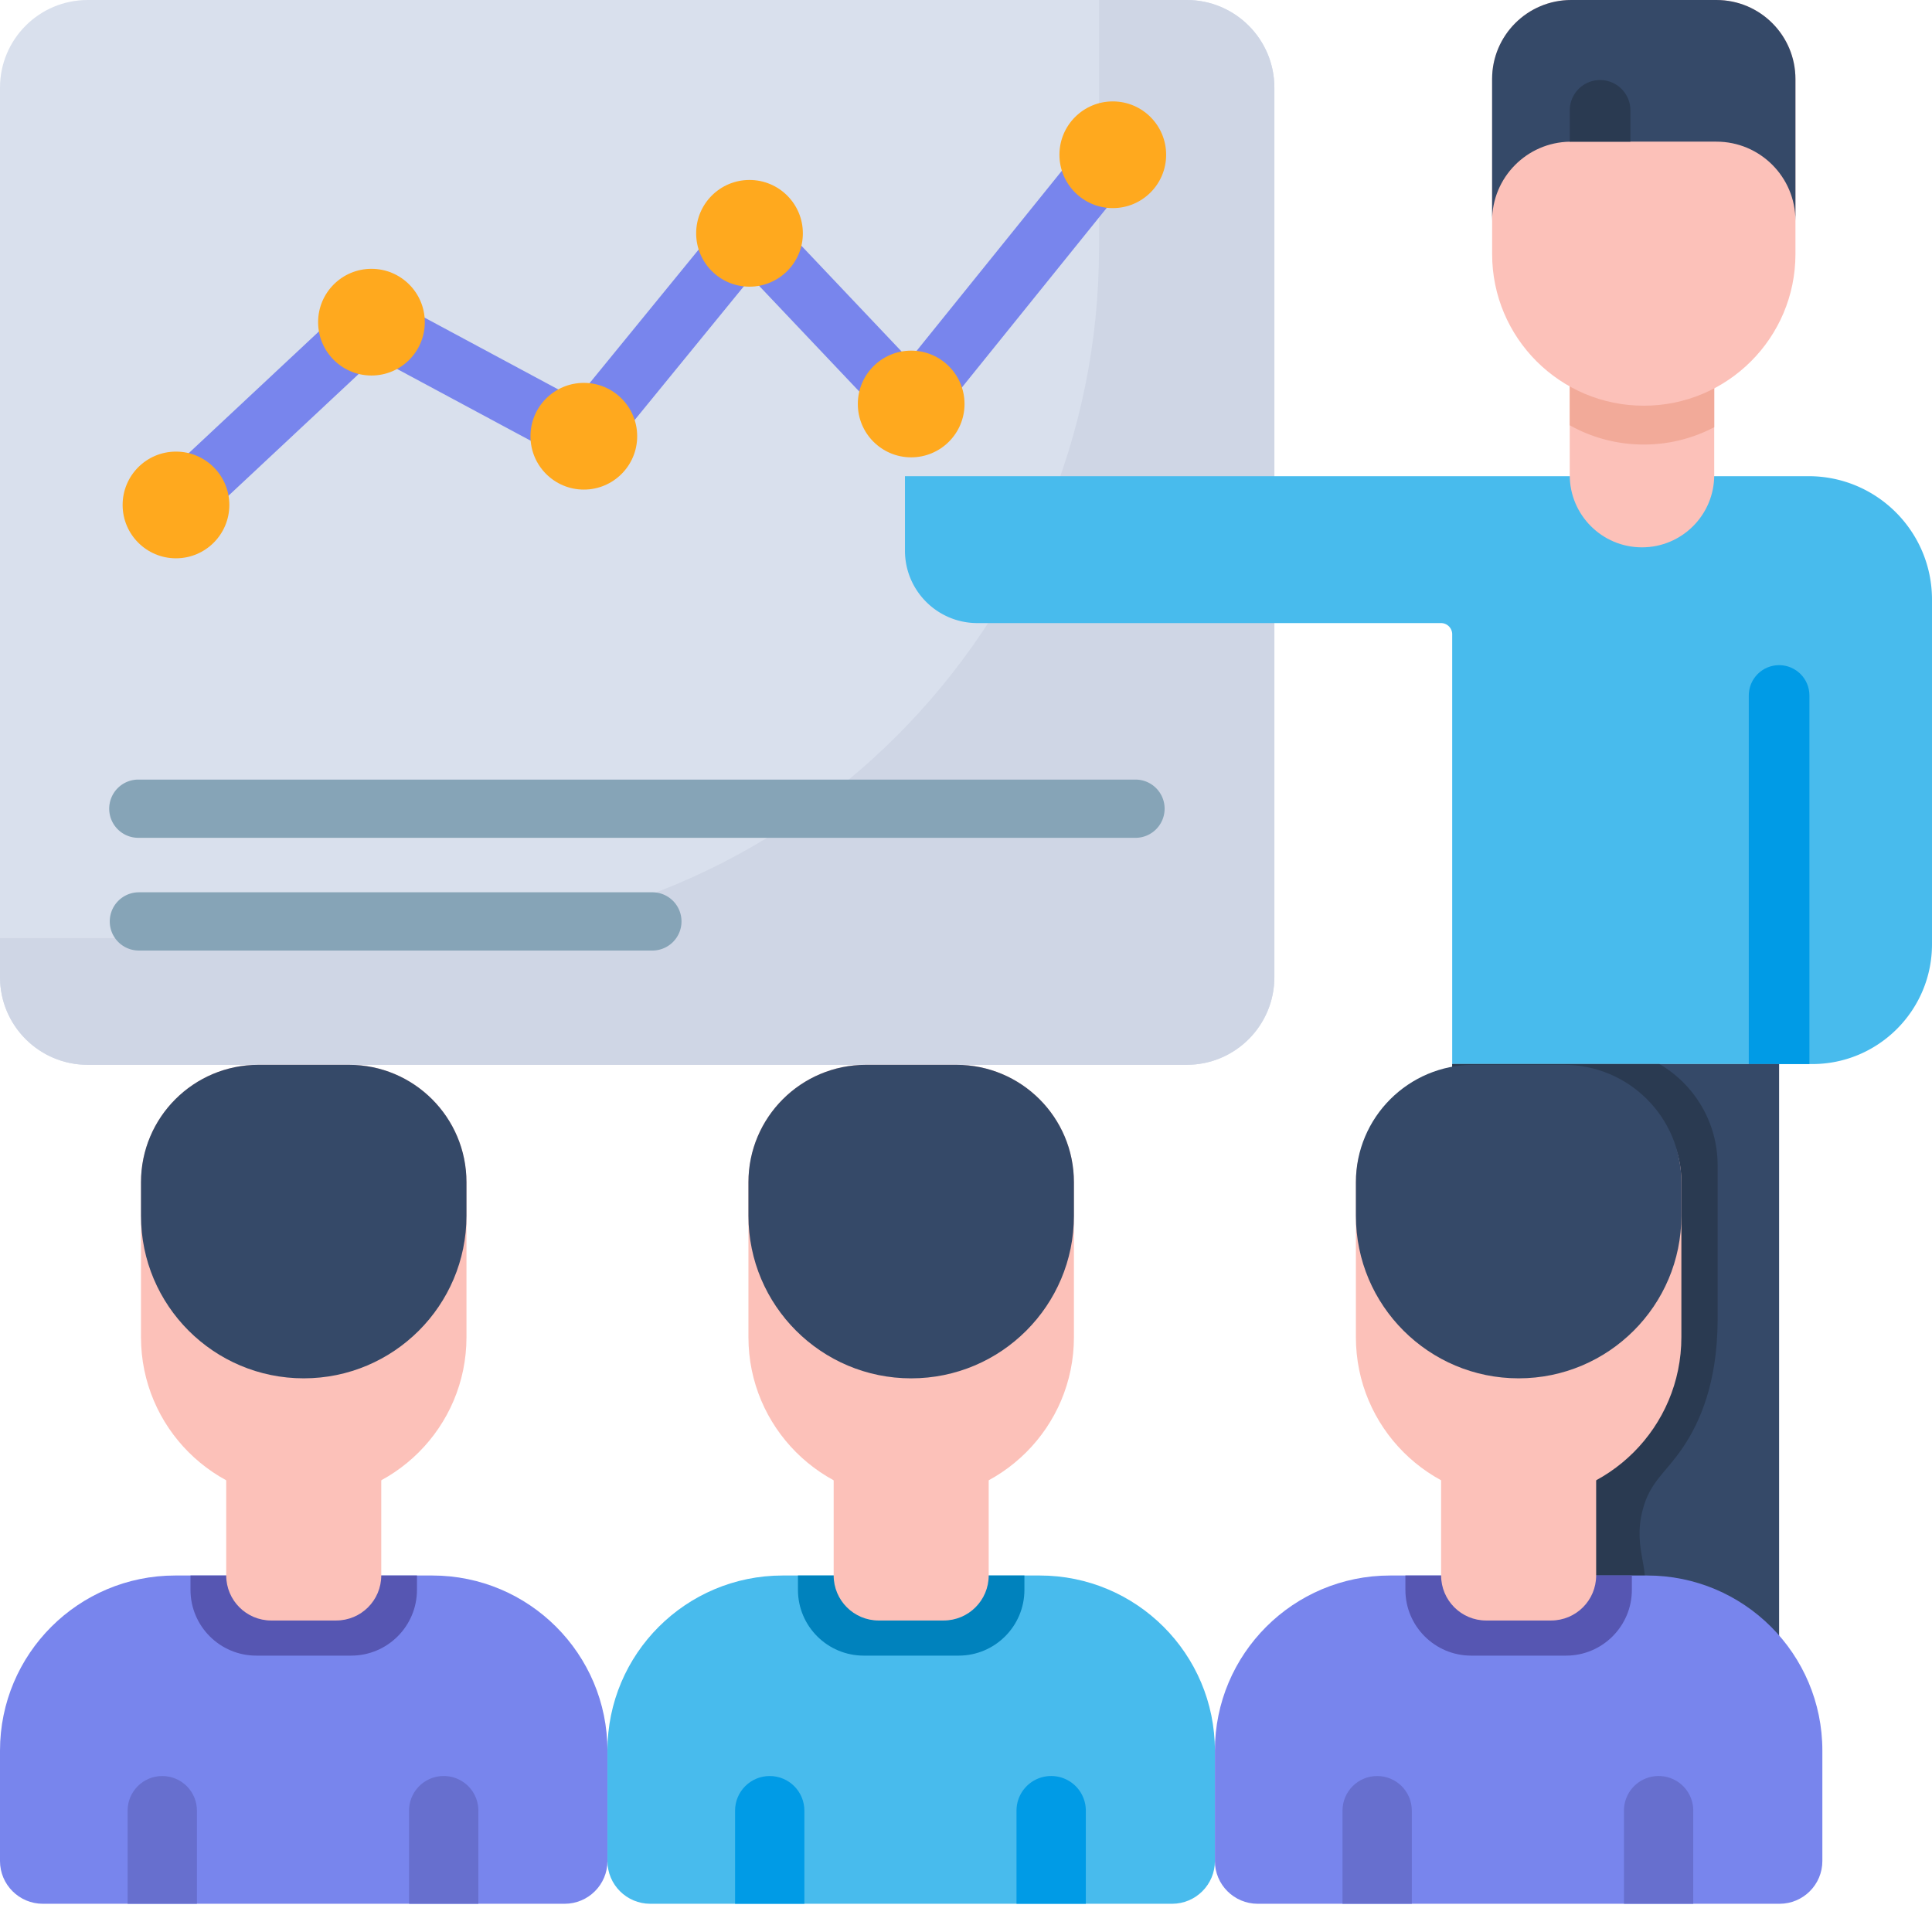 <?xml version="1.0" encoding="UTF-8"?>
<svg xmlns="http://www.w3.org/2000/svg" xmlns:xlink="http://www.w3.org/1999/xlink" version="1.1" width="512" height="512" x="0" y="0" viewBox="0 0 512 512" style="enable-background:new 0 0 512 512" xml:space="preserve">
  <g>
    <path fill="#D9E0ED" d="M314.5 282.188H23.223C10.398 282.188 0 271.788 0 258.964V23.223C0 10.398 10.398 0 23.223 0H314.5c12.824 0 23.223 10.398 23.223 23.223v235.742c0 12.824-10.399 23.222-23.223 23.222zm0 0" opacity="1" data-original="#d9e0ed"></path>
    <path fill="#CFD6E5" d="M314.5 0h-23.242v65.617c0 101.063-81.93 182.992-182.992 182.992H0v10.356c0 12.824 10.398 23.222 23.223 23.222h291.273c12.828 0 23.227-10.398 23.227-23.222V23.223C337.723 10.398 327.324 0 314.5 0zm0 0" opacity="1" data-original="#cfd6e5"></path>
    <path fill="#86A4B7" d="M300.914 222.031H36.81a7.718 7.718 0 1 1 0-15.433h264.105c4.266 0 7.719 3.453 7.719 7.714s-3.457 7.72-7.719 7.72zM172.762 251.902H36.809c-4.266 0-7.72-3.453-7.72-7.714s3.458-7.72 7.72-7.72h135.953a7.718 7.718 0 1 1 0 15.434zm0 0" opacity="1" data-original="#86a4b7"></path>
    <path fill="#7885ED" d="M46.64 141.535A7.693 7.693 0 0 1 41 139.09a7.72 7.72 0 0 1 .367-10.91l51.801-48.438a7.72 7.72 0 0 1 8.922-1.164l50.676 27.219 39.882-48.848a7.728 7.728 0 0 1 5.692-2.832 7.726 7.726 0 0 1 5.89 2.406l36.774 38.82 47.969-59.476a7.718 7.718 0 0 1 10.851-1.164 7.718 7.718 0 0 1 1.16 10.852l-53.507 66.347a7.714 7.714 0 0 1-11.61.465l-36.812-38.86-38.356 46.977a7.712 7.712 0 0 1-9.629 1.918L99.668 94.797l-47.762 44.656a7.684 7.684 0 0 1-5.265 2.082zm0 0" opacity="1" data-original="#7885ed"></path>
    <g fill="#FFA91E">
      <path d="M60.777 133.816c0 7.809-6.332 14.141-14.14 14.141-7.809 0-14.14-6.332-14.14-14.14s6.331-14.137 14.14-14.137c7.808 0 14.14 6.328 14.14 14.136zM112.578 85.379c0 7.808-6.328 14.137-14.137 14.137s-14.14-6.329-14.14-14.137 6.332-14.14 14.14-14.14 14.137 6.331 14.137 14.14zM168.86 115.605c0 7.81-6.329 14.141-14.137 14.141s-14.141-6.332-14.141-14.14c0-7.81 6.332-14.137 14.14-14.137s14.137 6.328 14.137 14.136zM212.766 61.832c0 7.809-6.332 14.137-14.141 14.137s-14.137-6.328-14.137-14.137 6.328-14.14 14.137-14.14 14.14 6.331 14.14 14.14zM255.61 107.059c0 7.808-6.333 14.14-14.141 14.14s-14.137-6.332-14.137-14.14 6.328-14.137 14.137-14.137 14.14 6.328 14.14 14.137zM309.04 41.016c0 7.808-6.33 14.136-14.138 14.136s-14.14-6.328-14.14-14.136 6.332-14.141 14.14-14.141 14.137 6.332 14.137 14.14zm0 0" fill="#FFA91E" opacity="1" data-original="#ffa91e"></path>
    </g>
    <path fill="#7885ED" d="M160.98 463.934v29.254c0 6.253-5.082 11.332-11.351 11.332H11.352C5.082 504.52 0 499.44 0 493.188v-29.254c0-25.641 20.793-46.41 46.438-46.41h68.109c25.64 0 46.433 20.769 46.433 46.41zm0 0" opacity="1" data-original="#7885ed"></path>
    <path fill="#676FCE" d="M52.188 479.844v24.676H33.816v-24.676c0-5.078 4.118-9.18 9.184-9.18 5.07 0 9.188 4.102 9.188 9.18zm0 0" opacity="1" data-original="#676fce"></path>
    <path fill="#5656B2" d="M110.5 417.523v3.805c0 9.621-7.813 17.43-17.438 17.43h-25.14c-9.625 0-17.438-7.809-17.438-17.43v-3.805zm0 0" opacity="1" data-original="#5656b2"></path>
    <path fill="#676FCE" d="M126.773 479.844v24.676h-18.367v-24.676c0-5.078 4.114-9.18 9.184-9.18a9.17 9.17 0 0 1 9.183 9.18zm0 0" opacity="1" data-original="#676fce"></path>
    <path fill="#FCC1B9" d="M89.098 429.45H71.883c-6.59 0-11.934-5.345-11.934-11.934V389.03h41.086v28.485c0 6.59-5.344 11.933-11.937 11.933zm0 0" opacity="1" data-original="#fcc1b9"></path>
    <path fill="#FCC1B9" d="M123.621 313.309v41.074c0 23.805-19.312 43.105-43.129 43.105-23.82 0-43.129-19.3-43.129-43.105v-41.074c0-17.196 13.946-31.121 31.14-31.121H92.48c17.204 0 31.141 13.925 31.141 31.12zm0 0" opacity="1" data-original="#fcc1b9"></path>
    <path fill="#354968" d="M123.621 313.309v8.863c0 23.8-19.312 43.101-43.129 43.101-23.82 0-43.129-19.3-43.129-43.101v-8.863c0-17.196 13.946-31.122 31.14-31.122H92.48c17.204 0 31.141 13.926 31.141 31.122zm0 0" opacity="1" data-original="#354968"></path>
    <path fill="#48BBED" d="M321.96 463.934v29.254c0 6.253-5.081 11.332-11.35 11.332H172.331c-6.27 0-11.352-5.079-11.352-11.332v-29.254c0-25.641 20.793-46.41 46.434-46.41h68.113c25.641 0 46.434 20.769 46.434 46.41zm0 0" opacity="1" data-original="#48bbed"></path>
    <path fill="#009BE6" d="M213.168 479.844v24.676h-18.367v-24.676c0-5.078 4.113-9.18 9.183-9.18s9.184 4.102 9.184 9.18zm0 0" opacity="1" data-original="#009be6"></path>
    <path fill="#0082BD" d="M271.48 417.523v3.805c0 9.621-7.812 17.43-17.437 17.43h-25.14c-9.626 0-17.438-7.809-17.438-17.43v-3.805zm0 0" opacity="1" data-original="#0082bd"></path>
    <path fill="#009BE6" d="M287.754 479.844v24.676h-18.367v-24.676c0-5.078 4.117-9.18 9.183-9.18a9.17 9.17 0 0 1 9.184 9.18zm0 0" opacity="1" data-original="#009be6"></path>
    <path fill="#FCC1B9" d="M250.078 429.45h-17.215c-6.59 0-11.933-5.345-11.933-11.934V389.03h41.086v28.485c0 6.59-5.344 11.933-11.938 11.933zm0 0" opacity="1" data-original="#fcc1b9"></path>
    <path fill="#FCC1B9" d="M284.602 313.313v41.07c0 23.805-19.313 43.105-43.13 43.105-23.82 0-43.128-19.3-43.128-43.105v-41.07c0-17.196 13.945-31.125 31.14-31.125h23.977c17.203 0 31.14 13.93 31.14 31.125zm0 0" opacity="1" data-original="#fcc1b9"></path>
    <path fill="#354968" d="M284.602 313.313v8.859c0 23.805-19.313 43.105-43.13 43.105-23.82 0-43.128-19.3-43.128-43.105v-8.86c0-17.195 13.945-31.125 31.14-31.125h23.977c17.203 0 31.14 13.93 31.14 31.125zm0 0" opacity="1" data-original="#354968"></path>
    <path fill="#48BBED" d="M239.824 126.2v19.722c0 10.605 8.594 19.2 19.192 19.2H381.87a2.97 2.97 0 0 1 2.977 2.976v113.89h95.406c17.527 0 31.746-14.218 31.746-31.746v-91.347c0-18.063-14.645-32.7-32.71-32.7H239.823zm0 0" opacity="1" data-original="#48bbed"></path>
    <path fill="#009BE6" d="M463.445 184.309v97.68h16.07v-97.68c0-4.434-3.6-8.036-8.035-8.036-4.433 0-8.035 3.602-8.035 8.036zm0 0" opacity="1" data-original="#009be6"></path>
    <path fill="#FCC1B9" d="M454.285 99.633v26.281c0 10.566-8.57 19.137-19.148 19.137-10.57 0-19.14-8.57-19.14-19.137V99.633zm0 0" opacity="1" data-original="#fcc1b9"></path>
    <path fill="#F2AA99" d="M454.285 99.633v13.582a39.974 39.974 0 0 1-18.668 4.59 39.986 39.986 0 0 1-19.62-5.106V99.633zm0 0" opacity="1" data-original="#f2aa99"></path>
    <path fill="#FCC1B9" d="M435.621 107.516c22.195 0 40.192-17.996 40.192-40.192V20.945c0-11.566-9.375-20.941-20.942-20.941h-38.5c-11.566 0-20.941 9.375-20.941 20.941v46.38c0 22.198 17.992 40.19 40.191 40.19zm0 0" opacity="1" data-original="#fcc1b9"></path>
    <path fill="#354968" d="M395.422 20.945v37.543c0-11.453 9.191-20.754 20.582-20.937.117-.012.246-.012.363-.012h38.508c11.559 0 20.934 9.375 20.934 20.95V20.944C475.809 9.375 466.434 0 454.875 0h-38.508c-11.558 0-20.945 9.375-20.945 20.945zm0 0" opacity="1" data-original="#354968"></path>
    <path fill="#2A3A51" d="M416.004 29.25v8.3c.117-.01.246-.01.363-.01h15.707v-8.29a8.03 8.03 0 0 0-8.035-8.035 8.03 8.03 0 0 0-8.035 8.035zm0 0" opacity="1" data-original="#2a3a51"></path>
    <path fill="#354968" d="M384.86 281.98h86.62v218.868h-86.62zm0 0" opacity="1" data-original="#354968"></path>
    <path fill="#2A3A51" d="M455.191 308.848v41.078c-.082 16.472-4.66 26.863-9.046 33.43-4.68 7.003-8.79 9.117-10.805 16.722-2.942 11.102 3.078 16.914-.77 23.152-4.011 6.493-15.277 7.856-22.515 6.22-14.594-3.298-25.782-21.696-27.196-46.083V281.98h54.907c9.23 5.403 15.425 15.403 15.425 26.868zm0 0" opacity="1" data-original="#2a3a51"></path>
    <path fill="#7885ED" d="M482.945 463.934v29.254c0 6.253-5.082 11.332-11.351 11.332H333.313c-6.27 0-11.352-5.079-11.352-11.332v-29.254c0-25.641 20.793-46.41 46.437-46.41h68.11c25.644 0 46.437 20.769 46.437 46.41zm0 0" opacity="1" data-original="#7885ed"></path>
    <path fill="#676FCE" d="M374.148 479.844v24.676h-18.37v-24.676c0-5.078 4.117-9.18 9.187-9.18 5.066 0 9.183 4.102 9.183 9.18zm0 0" opacity="1" data-original="#676fce"></path>
    <path fill="#5656B2" d="M432.46 417.523v3.805c0 9.621-7.812 17.43-17.437 17.43h-25.14c-9.625 0-17.438-7.809-17.438-17.43v-3.805zm0 0" opacity="1" data-original="#5656b2"></path>
    <path fill="#676FCE" d="M448.734 479.844v24.676h-18.367v-24.676c0-5.078 4.113-9.18 9.184-9.18a9.17 9.17 0 0 1 9.183 9.18zm0 0" opacity="1" data-original="#676fce"></path>
    <path fill="#FCC1B9" d="M411.059 429.45h-17.211c-6.594 0-11.938-5.345-11.938-11.934V389.03h41.086v28.485c0 6.59-5.344 11.933-11.937 11.933zm0 0" opacity="1" data-original="#fcc1b9"></path>
    <path fill="#FCC1B9" d="M445.582 313.309v41.074c0 23.805-19.312 43.105-43.129 43.105s-43.129-19.3-43.129-43.105v-41.074c0-17.196 13.95-25.907 31.14-25.907h23.977c17.207 0 31.141 8.711 31.141 25.907zm0 0" opacity="1" data-original="#fcc1b9"></path>
    <path fill="#354968" d="M445.582 313.309v8.863c0 23.8-19.312 43.101-43.129 43.101s-43.129-19.3-43.129-43.101v-8.863c0-17.196 13.95-31.122 31.14-31.122h23.977c17.207 0 31.141 13.926 31.141 31.122zm0 0" opacity="1" data-original="#354968"></path>
  </g>
</svg>
